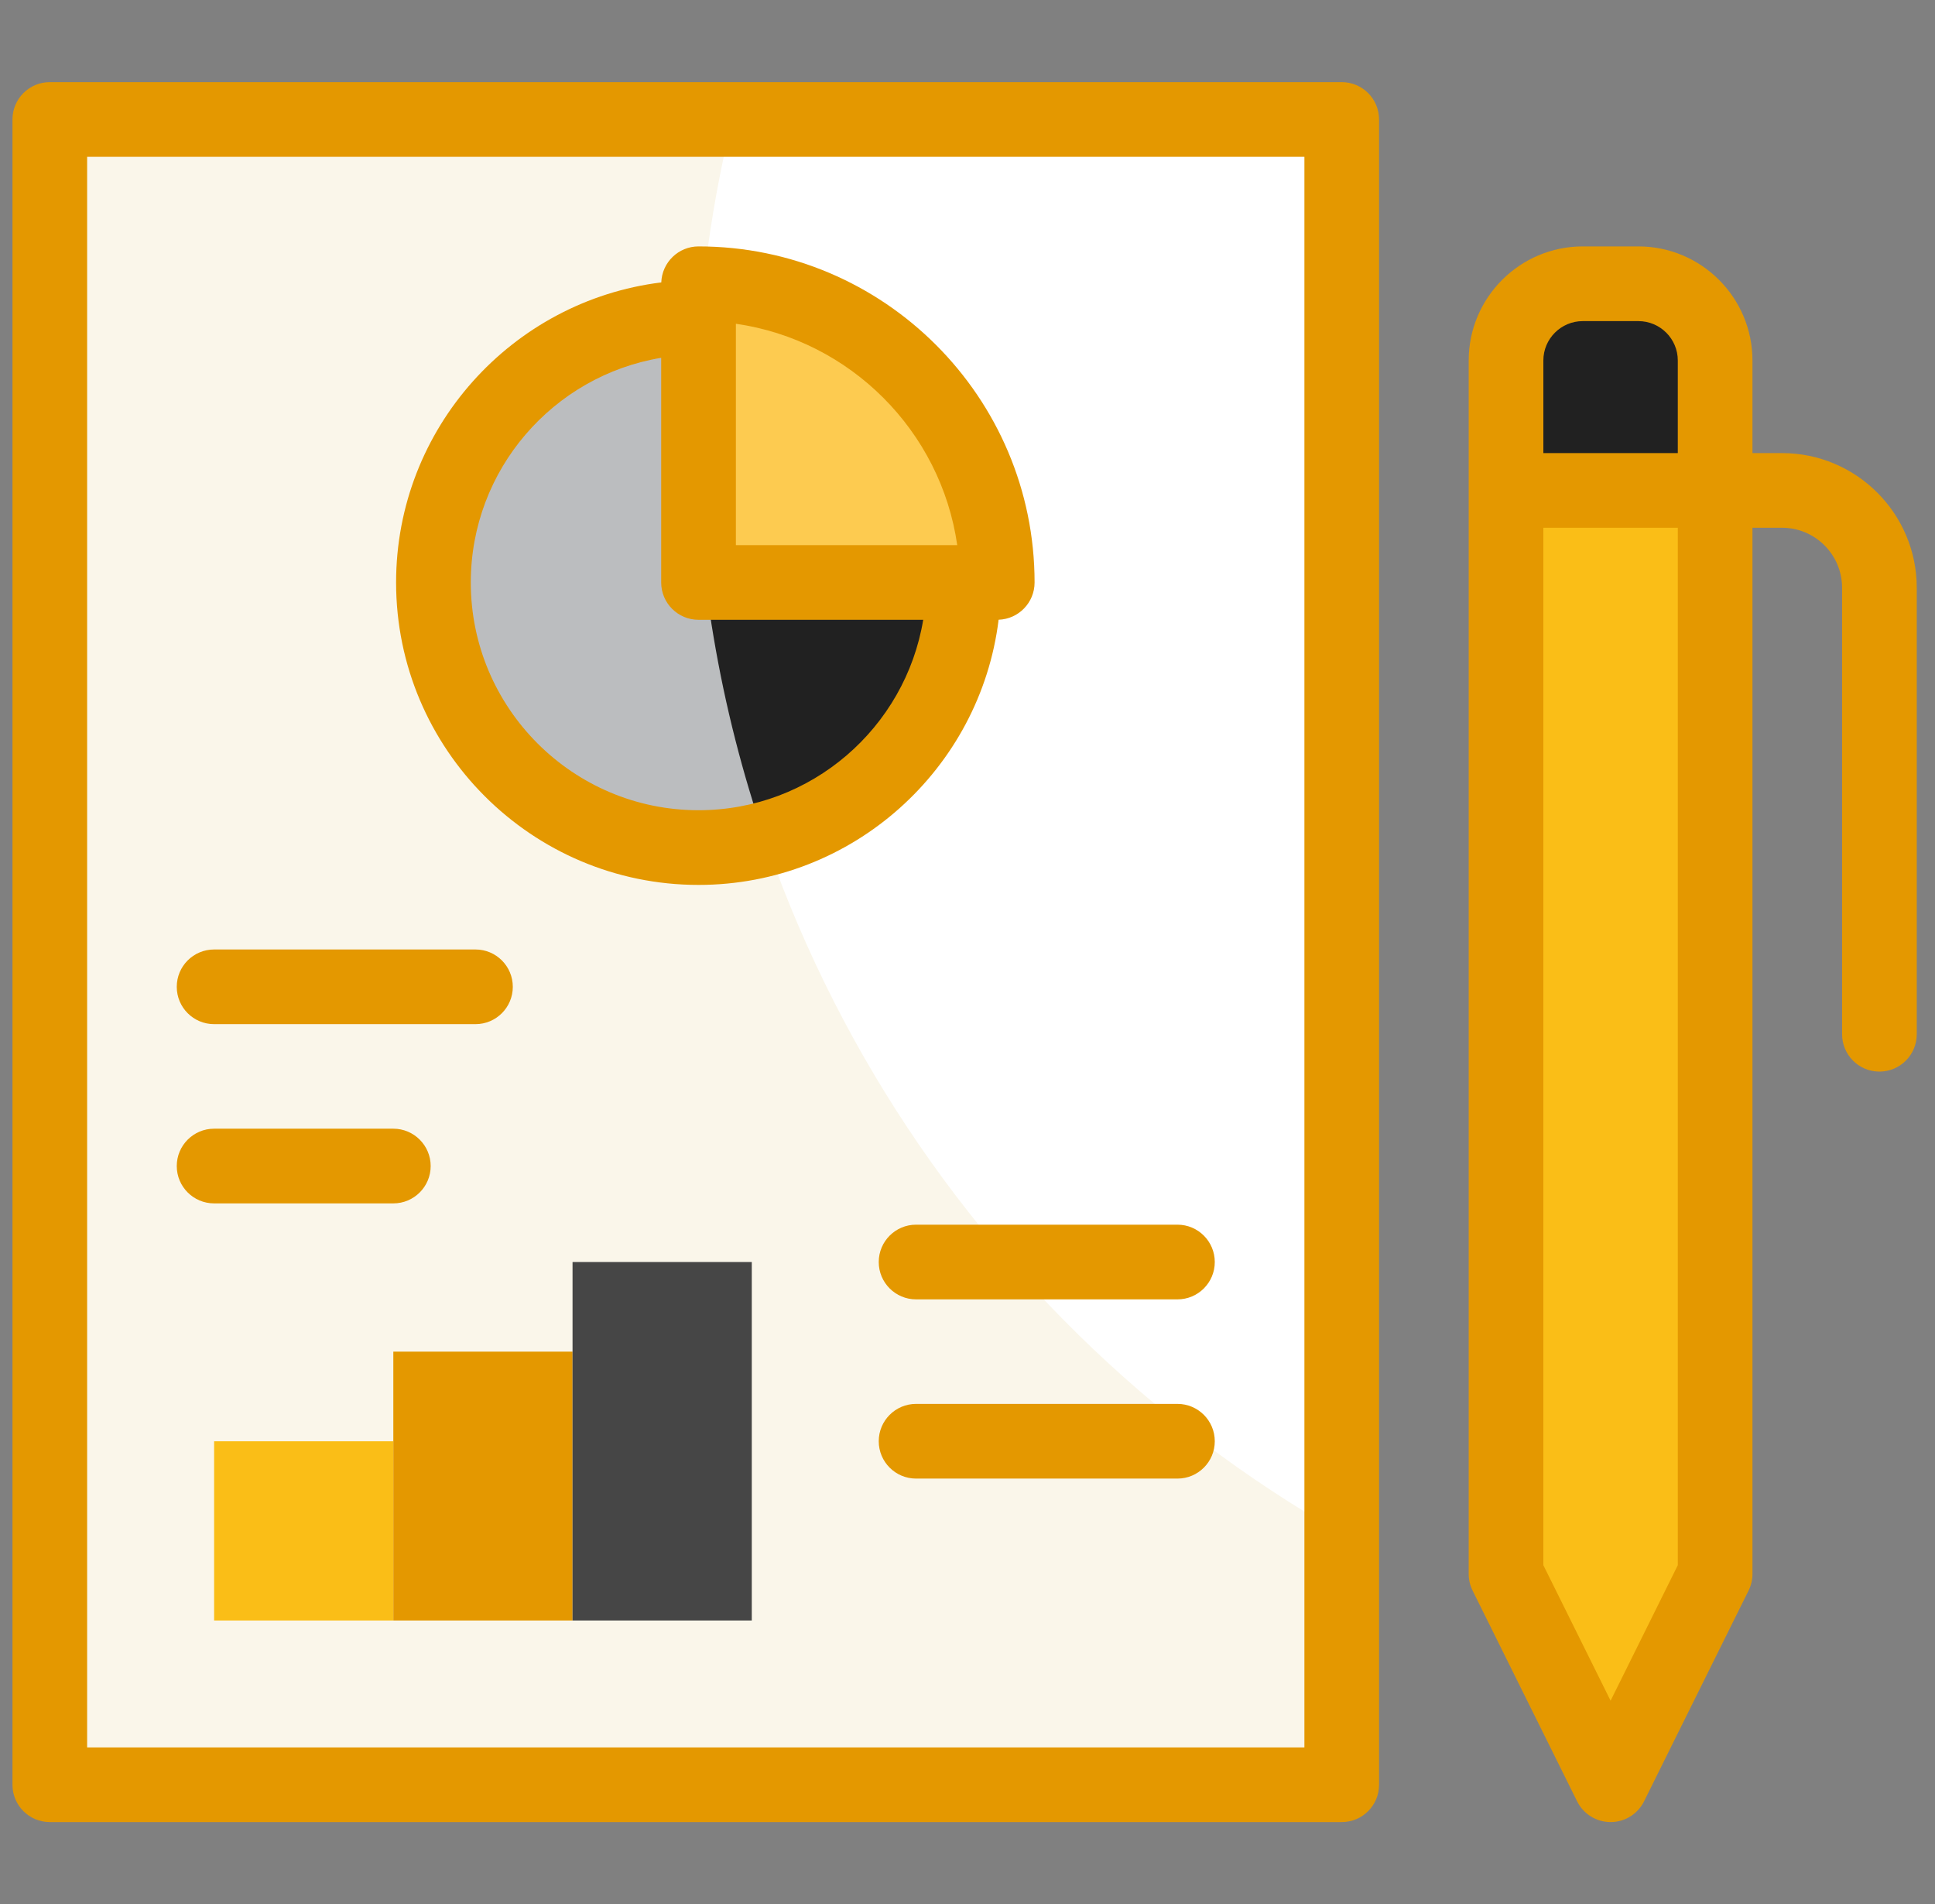 <svg width="63" height="62" viewBox="0 0 63 62" fill="none" xmlns="http://www.w3.org/2000/svg">
<rect x="0" y="0" width="63" height="62" fill="#808080" stroke="none"/>
<g clip-path="url(#clip0_2122_242)">
<path d="M55.841 51.246L52.438 58.11L49.034 51.246V11.737C49.034 10.358 50.152 9.239 51.532 9.239H53.343C54.723 9.239 55.841 10.358 55.841 11.737V51.246Z" fill="#FABE17"/>
<path d="M53.343 9.239H51.532C50.152 9.239 49.034 10.358 49.034 11.737V15.968H55.841V11.737C55.841 10.358 54.723 9.239 53.343 9.239Z" fill="#212121"/>
<path d="M1.622 3.89H43.685V58.11H1.622V3.89Z" fill="white"/>
<path d="M22.653 13.782C22.653 10.373 23.067 7.061 23.841 3.89H1.622V58.11H43.685V49.935C31.124 42.781 22.653 29.271 22.653 13.782Z" fill="#FAF6EA"/>
<path d="M22.743 27.596C27.51 27.596 31.375 23.732 31.375 18.965C31.375 14.198 27.51 10.334 22.743 10.334C17.976 10.334 14.112 14.198 14.112 18.965C14.112 23.732 17.976 27.596 22.743 27.596Z" fill="#212121"/>
<path d="M22.743 27.596C23.491 27.596 24.217 27.501 24.909 27.322C23.448 23.078 22.653 18.523 22.653 13.783C22.653 12.621 22.702 11.472 22.796 10.335C22.778 10.335 22.761 10.334 22.743 10.334C17.976 10.334 14.112 14.198 14.112 18.965C14.112 23.732 17.976 27.596 22.743 27.596Z" fill="#BBBDBF"/>
<path d="M22.743 9.239V18.965H32.469C32.469 13.594 28.114 9.239 22.743 9.239Z" fill="#FDCB50"/>
<path d="M6.971 46.926H12.806V52.761H6.971V46.926Z" fill="#FABE17"/>
<path d="M12.806 44.008H18.641V52.761H12.806V44.008Z" fill="#E49800"/>
<path d="M18.641 41.09H24.477V52.761H18.641V41.09Z" fill="#464646"/>
<path d="M58.02 14.752H57.057V11.737C57.057 9.69 55.391 8.023 53.343 8.023H51.532C49.484 8.023 47.818 9.69 47.818 11.737V51.246C47.818 51.433 47.861 51.618 47.944 51.786L51.348 58.65C51.554 59.064 51.976 59.325 52.438 59.325C52.899 59.325 53.321 59.064 53.527 58.65L56.931 51.786C57.014 51.618 57.057 51.433 57.057 51.246V17.183H58.02C59.098 17.183 59.975 18.06 59.975 19.138V33.674C59.975 34.346 60.519 34.89 61.19 34.89C61.862 34.89 62.406 34.346 62.406 33.674V19.137C62.406 16.719 60.439 14.752 58.02 14.752ZM51.532 10.455H53.343C54.05 10.455 54.626 11.03 54.626 11.737V14.752H50.249V11.737C50.249 11.03 50.825 10.455 51.532 10.455ZM54.626 50.961L52.438 55.373L50.249 50.961V17.183H54.626V50.961Z" fill="#E49800"/>
<path d="M43.685 2.674H1.622C0.95 2.674 0.406 3.219 0.406 3.89V58.11C0.406 58.781 0.95 59.325 1.622 59.325H43.685C44.356 59.325 44.9 58.781 44.9 58.11V3.89C44.9 3.219 44.356 2.674 43.685 2.674ZM42.469 56.894H2.837V5.106H42.469V56.894Z" fill="#E49800"/>
<path d="M22.743 28.812C27.762 28.812 31.913 25.037 32.513 20.178C33.164 20.155 33.684 19.621 33.684 18.965C33.684 12.932 28.776 8.023 22.743 8.023C22.087 8.023 21.553 8.544 21.53 9.195C16.671 9.795 12.896 13.946 12.896 18.965C12.896 24.394 17.314 28.812 22.743 28.812ZM31.166 17.749H23.959V10.541C27.68 11.076 30.632 14.028 31.166 17.749ZM21.527 11.65V18.965C21.527 19.636 22.072 20.18 22.743 20.18H30.058C29.476 23.693 26.418 26.38 22.743 26.38C18.654 26.38 15.328 23.054 15.328 18.965C15.328 15.29 18.015 12.232 21.527 11.65Z" fill="#E49800"/>
<path d="M38.336 45.709H29.826C29.154 45.709 28.61 46.254 28.61 46.925C28.61 47.597 29.154 48.141 29.826 48.141H38.336C39.007 48.141 39.551 47.597 39.551 46.925C39.551 46.254 39.007 45.709 38.336 45.709Z" fill="#E49800"/>
<path d="M29.826 42.306H38.336C39.007 42.306 39.551 41.762 39.551 41.09C39.551 40.419 39.007 39.874 38.336 39.874H29.826C29.154 39.874 28.61 40.419 28.61 41.09C28.61 41.762 29.154 42.306 29.826 42.306Z" fill="#E49800"/>
<path d="M12.806 36.749H6.971C6.299 36.749 5.755 37.294 5.755 37.965C5.755 38.637 6.299 39.181 6.971 39.181H12.806C13.477 39.181 14.022 38.637 14.022 37.965C14.022 37.294 13.477 36.749 12.806 36.749Z" fill="#E49800"/>
<path d="M15.481 30.914H6.971C6.299 30.914 5.755 31.458 5.755 32.13C5.755 32.801 6.299 33.345 6.971 33.345H15.481C16.152 33.345 16.696 32.801 16.696 32.13C16.696 31.458 16.152 30.914 15.481 30.914Z" fill="#E49800"/>
</g>
<defs>
<clipPath id="clip0_2122_242">
<rect width="62" height="62" fill="white" transform="translate(0.406)"/>
</clipPath>
</defs>
</svg>
